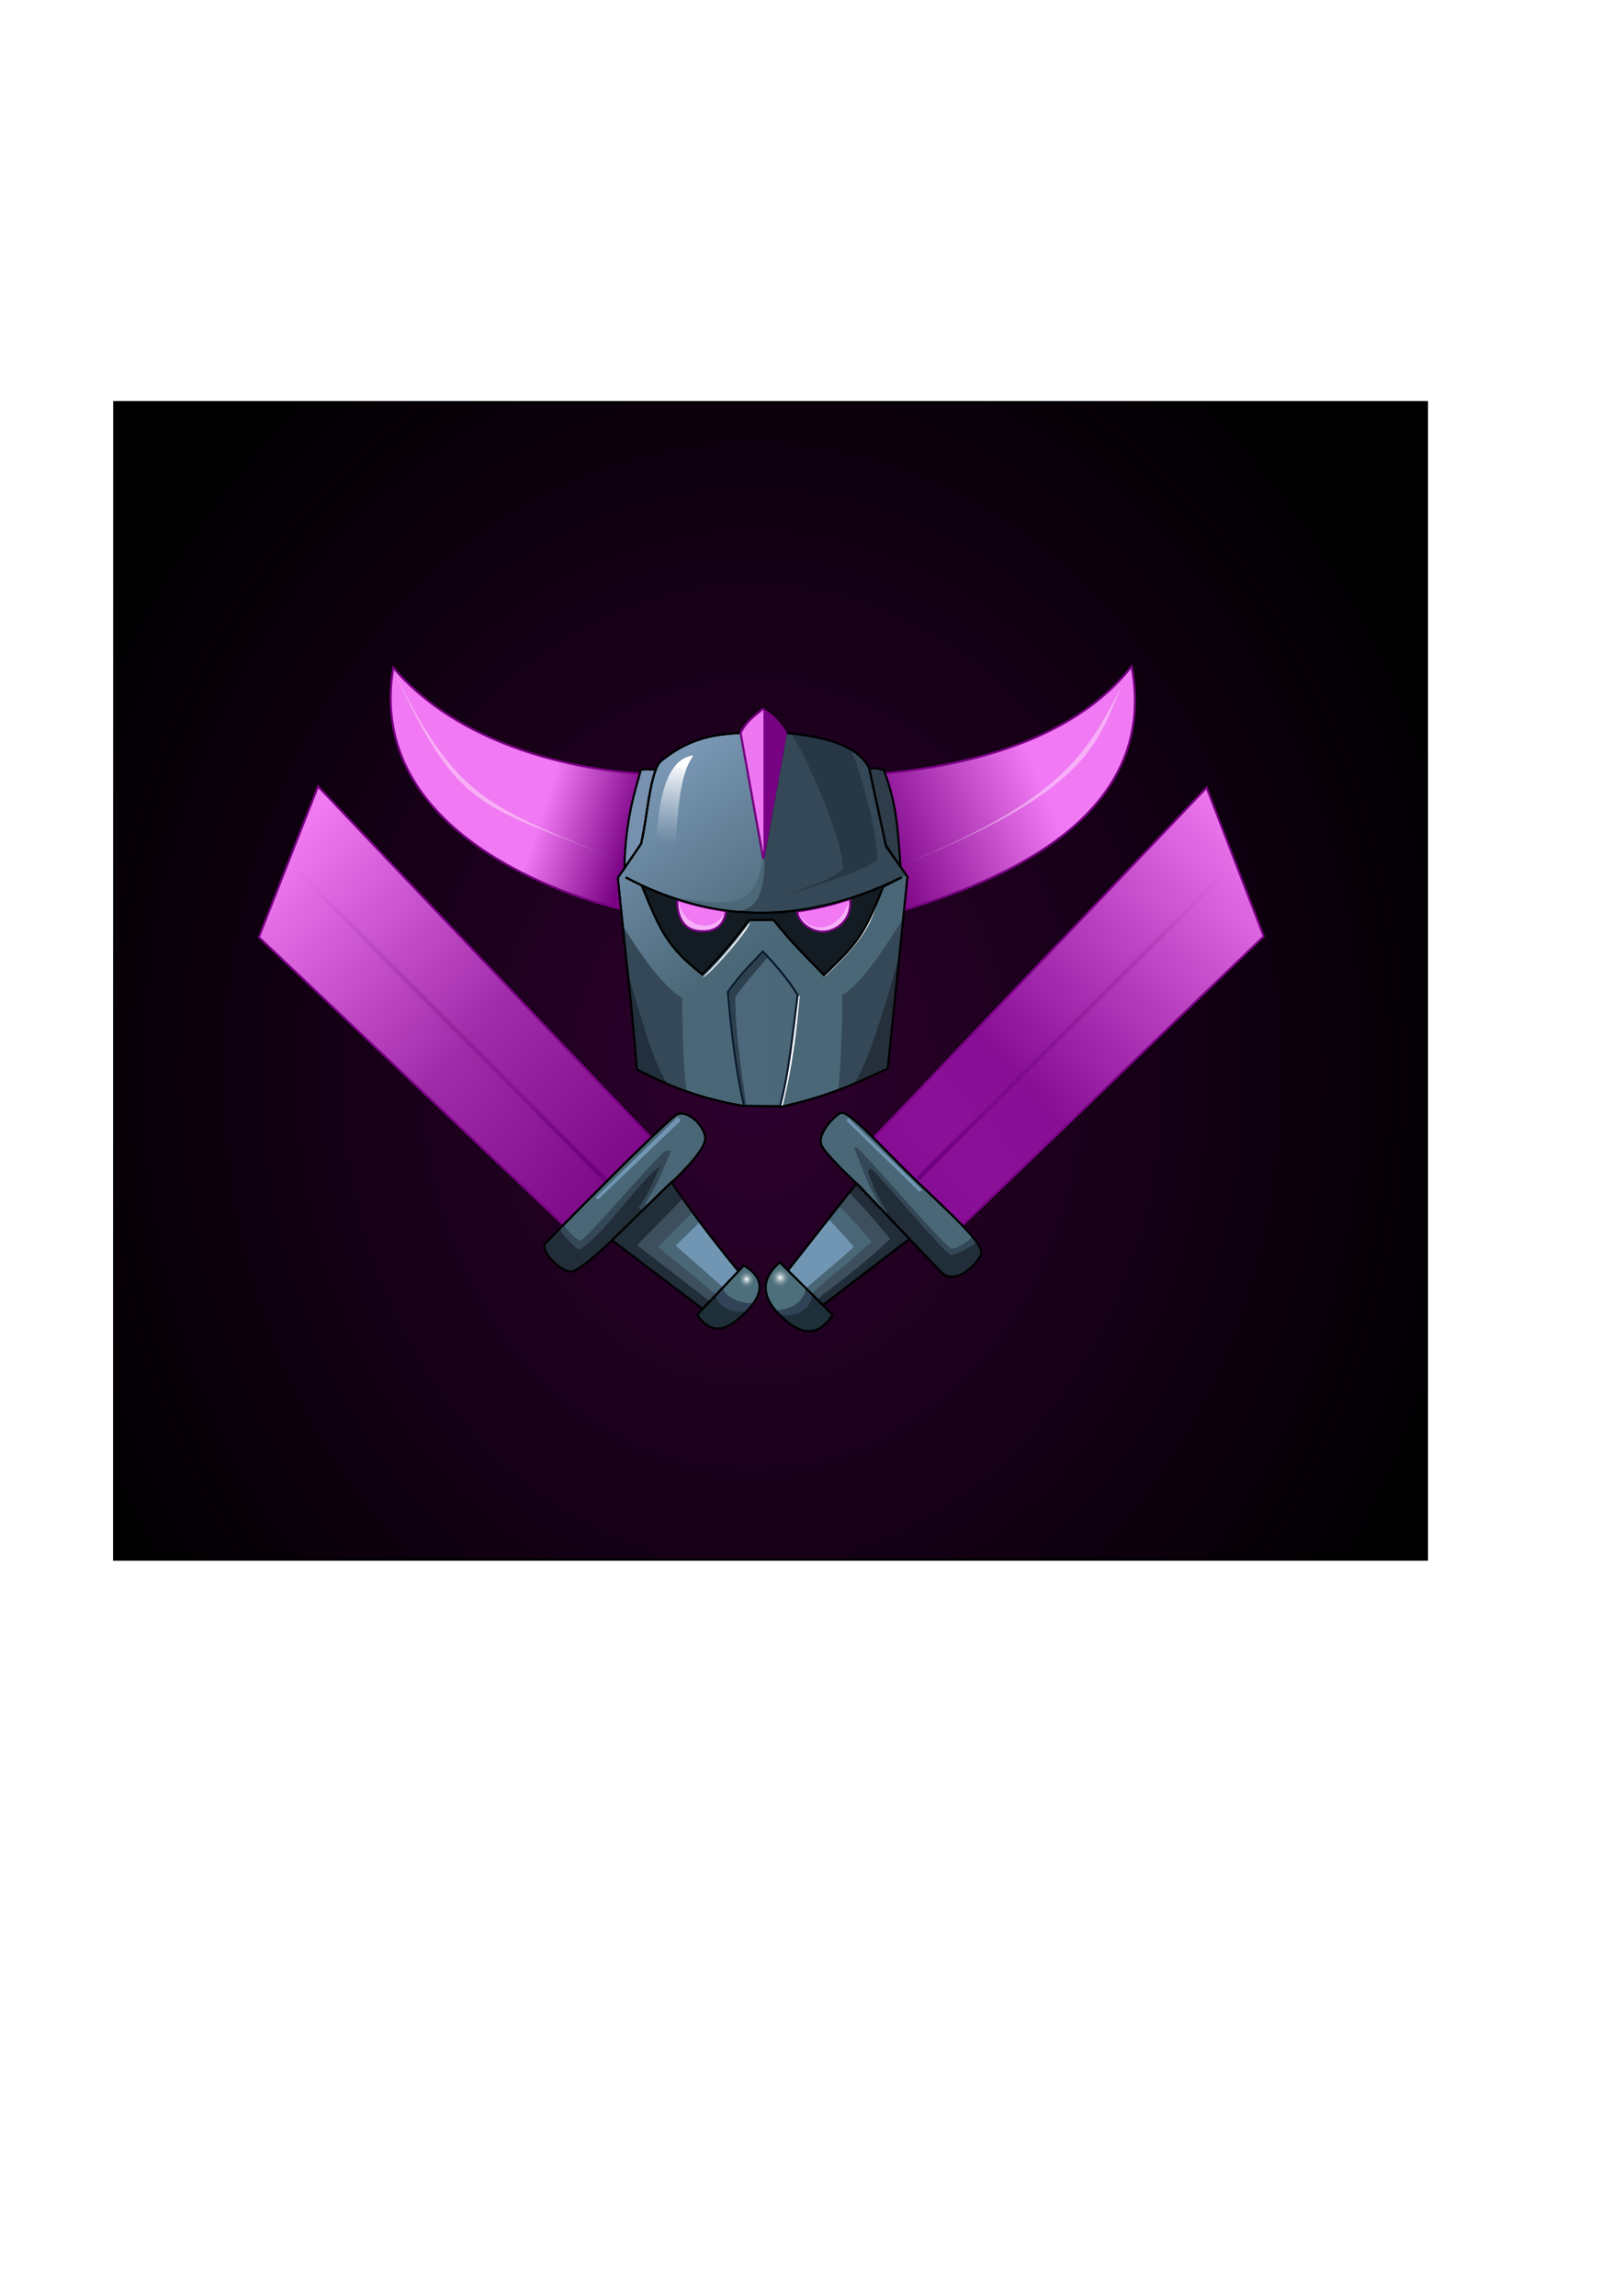 <?xml version="1.0" encoding="UTF-8" standalone="no"?>
<!-- Created with Inkscape (http://www.inkscape.org/) -->

<svg
   xmlns:dc="http://purl.org/dc/elements/1.1/"
   xmlns:cc="http://creativecommons.org/ns#"
   xmlns:rdf="http://www.w3.org/1999/02/22-rdf-syntax-ns#"
   xmlns:svg="http://www.w3.org/2000/svg"
   xmlns="http://www.w3.org/2000/svg"
   xmlns:xlink="http://www.w3.org/1999/xlink"
   xmlns:sodipodi="http://sodipodi.sourceforge.net/DTD/sodipodi-0.dtd"
   xmlns:inkscape="http://www.inkscape.org/namespaces/inkscape"
   width="210mm"
   height="297mm"
   id="svg4040"
   version="1.1"
   inkscape:version="0.48.4 r9939"
   sodipodi:docname="dibujo-1.svg.2016_04_07_15_49_47.0.svg">
  <defs
     id="defs4042">
    <linearGradient
       inkscape:collect="always"
       id="linearGradient4040">
      <stop
         style="stop-color:#4d687b;stop-opacity:1;"
         offset="0"
         id="stop4042" />
      <stop
         style="stop-color:#4d687b;stop-opacity:0;"
         offset="1"
         id="stop4044" />
    </linearGradient>
    <linearGradient
       id="linearGradient3951">
      <stop
         style="stop-color:#7996b4;stop-opacity:1;"
         offset="0"
         id="stop3953" />
      <stop
         id="stop4048"
         offset="0.687"
         style="stop-color:#4b6878;stop-opacity:1;" />
      <stop
         style="stop-color:#4a6777;stop-opacity:1;"
         offset="0.777"
         id="stop4050" />
      <stop
         id="stop4052"
         offset="0.857"
         style="stop-color:#4a6777;stop-opacity:1;" />
      <stop
         style="stop-color:#4a6777;stop-opacity:1"
         offset="1"
         id="stop3955" />
    </linearGradient>
    <linearGradient
       inkscape:collect="always"
       id="linearGradient4005">
      <stop
         style="stop-color:#ffffff;stop-opacity:1"
         offset="0"
         id="stop4007" />
      <stop
         style="stop-color:#4d6f7b;stop-opacity:0;"
         offset="1"
         id="stop4009" />
    </linearGradient>
    <linearGradient
       inkscape:collect="always"
       id="linearGradient3917">
      <stop
         style="stop-color:#6d007c;stop-opacity:1;"
         offset="0"
         id="stop3919" />
      <stop
         id="stop3925"
         offset="0.232"
         style="stop-color:#6d007c;stop-opacity:0.396;" />
      <stop
         style="stop-color:#6d007c;stop-opacity:0;"
         offset="1"
         id="stop3921" />
    </linearGradient>
    <linearGradient
       inkscape:collect="always"
       id="linearGradient3893">
      <stop
         style="stop-color:#ffffff;stop-opacity:1"
         offset="0"
         id="stop3895" />
      <stop
         style="stop-color:#c6d3e2;stop-opacity:0"
         offset="1"
         id="stop3897" />
    </linearGradient>
    <linearGradient
       inkscape:collect="always"
       id="linearGradient3840">
      <stop
         style="stop-color:#2e002f;stop-opacity:1;"
         offset="0"
         id="stop3843" />
      <stop
         style="stop-color:#000000;stop-opacity:1"
         offset="1"
         id="stop3845" />
    </linearGradient>
    <linearGradient
       inkscape:collect="always"
       id="linearGradient4054">
      <stop
         style="stop-color:#f179f4;stop-opacity:1;"
         offset="0"
         id="stop4056" />
      <stop
         style="stop-color:#780283;stop-opacity:1"
         offset="1"
         id="stop4058" />
    </linearGradient>
    <linearGradient
       inkscape:collect="always"
       id="linearGradient4014">
      <stop
         style="stop-color:#f179f4;stop-opacity:1;"
         offset="0"
         id="stop4016" />
      <stop
         style="stop-color:#780283;stop-opacity:1"
         offset="1"
         id="stop4018" />
    </linearGradient>
    <linearGradient
       inkscape:collect="always"
       id="linearGradient3990">
      <stop
         style="stop-color:#770282;stop-opacity:1"
         offset="0"
         id="stop3992" />
      <stop
         id="stop4000"
         offset="0.484"
         style="stop-color:#a12ca9;stop-opacity:1;" />
      <stop
         id="stop3998"
         offset="0.577"
         style="stop-color:#b03ab7;stop-opacity:1;" />
      <stop
         style="stop-color:#f17af2;stop-opacity:1"
         offset="1"
         id="stop3994" />
    </linearGradient>
    <linearGradient
       id="linearGradient3932">
      <stop
         id="stop3934"
         offset="0"
         style="stop-color:#80068f;stop-opacity:1" />
      <stop
         style="stop-color:#870d95;stop-opacity:1;"
         offset="0.323"
         id="stop3936" />
      <stop
         id="stop3938"
         offset="0.34"
         style="stop-color:#880e96;stop-opacity:1;" />
      <stop
         style="stop-color:#8a1098;stop-opacity:1;"
         offset="0.352"
         id="stop3940" />
      <stop
         style="stop-color:#890f97;stop-opacity:1"
         offset="0.369"
         id="stop3942" />
      <stop
         style="stop-color:#870d94;stop-opacity:1"
         offset="0.675"
         id="stop3944" />
      <stop
         id="stop3946"
         offset="1"
         style="stop-color:#f179f4;stop-opacity:1" />
    </linearGradient>
    <linearGradient
       inkscape:collect="always"
       id="linearGradient3844">
      <stop
         style="stop-color:#80068f;stop-opacity:1"
         offset="0"
         id="stop3846" />
      <stop
         id="stop3856"
         offset="0.177"
         style="stop-color:#8a1098;stop-opacity:1;" />
      <stop
         id="stop3854"
         offset="0.369"
         style="stop-color:#890f97;stop-opacity:1" />
      <stop
         id="stop3852"
         offset="0.369"
         style="stop-color:#870d94;stop-opacity:1" />
      <stop
         style="stop-color:#f17af2;stop-opacity:1"
         offset="1"
         id="stop3848" />
    </linearGradient>
    <linearGradient
       inkscape:collect="always"
       id="linearGradient3816">
      <stop
         style="stop-color:#f179f4;stop-opacity:1;"
         offset="0"
         id="stop3818" />
      <stop
         id="stop3842"
         offset="0"
         style="stop-color:#770282;stop-opacity:1" />
      <stop
         id="stop3838"
         offset="0.513"
         style="stop-color:#780283;stop-opacity:1" />
      <stop
         id="stop3834"
         offset="0.513"
         style="stop-color:#f179f4;stop-opacity:0.984;" />
      <stop
         id="stop3832"
         offset="1"
         style="stop-color:#f179f4;stop-opacity:0.976;" />
      <stop
         id="stop3830"
         offset="1"
         style="stop-color:#f179f4;stop-opacity:0.949;" />
      <stop
         id="stop3828"
         offset="1"
         style="stop-color:#f179f4;stop-opacity:0.898;" />
      <stop
         id="stop3826"
         offset="1"
         style="stop-color:#f179f4;stop-opacity:0.757;" />
      <stop
         id="stop3824"
         offset="1"
         style="stop-color:#f179f4;stop-opacity:0.49;" />
      <stop
         style="stop-color:#f179f4;stop-opacity:0;"
         offset="1"
         id="stop3820" />
    </linearGradient>
    <linearGradient
       inkscape:collect="always"
       xlink:href="#linearGradient3816"
       id="linearGradient3822"
       x1="384.931"
       y1="359.353"
       x2="362.127"
       y2="359.353"
       gradientUnits="userSpaceOnUse" />
    <linearGradient
       inkscape:collect="always"
       xlink:href="#linearGradient3844"
       id="linearGradient3850"
       x1="418"
       y1="590.362"
       x2="619"
       y2="407.362"
       gradientUnits="userSpaceOnUse" />
    <linearGradient
       inkscape:collect="always"
       xlink:href="#linearGradient3990"
       id="linearGradient3996"
       x1="317"
       y1="593.362"
       x2="131"
       y2="421.362"
       gradientUnits="userSpaceOnUse" />
    <linearGradient
       inkscape:collect="always"
       xlink:href="#linearGradient4014"
       id="linearGradient4020"
       x1="509.013"
       y1="382.426"
       x2="426.2"
       y2="416.554"
       gradientUnits="userSpaceOnUse" />
    <linearGradient
       inkscape:collect="always"
       xlink:href="#linearGradient4054"
       id="linearGradient4060"
       x1="265.165"
       y1="396.167"
       x2="309.713"
       y2="411.016"
       gradientUnits="userSpaceOnUse" />
    <radialGradient
       inkscape:collect="always"
       xlink:href="#linearGradient3840"
       id="radialGradient3849"
       cx="445.265"
       cy="572.054"
       fx="445.265"
       fy="572.054"
       r="321.531"
       gradientTransform="matrix(1.999722e-4,-1.355,1.135,2.230864e-8,-281.406,1128.619)"
       gradientUnits="userSpaceOnUse" />
    <linearGradient
       inkscape:collect="always"
       xlink:href="#linearGradient3893"
       id="linearGradient3901"
       x1="338.793"
       y1="39.697"
       x2="336.495"
       y2="52.951"
       gradientUnits="userSpaceOnUse"
       gradientTransform="matrix(2.942,0,0,2.942,-662.16,257.065)" />
    <linearGradient
       inkscape:collect="always"
       xlink:href="#linearGradient3917"
       id="linearGradient3923"
       x1="-85.915"
       y1="725.626"
       x2="124.283"
       y2="725.626"
       gradientUnits="userSpaceOnUse"
       gradientTransform="matrix(0.998,0,0,0.998,-0.487,1.025)" />
    <radialGradient
       inkscape:collect="always"
       xlink:href="#linearGradient4005"
       id="radialGradient4011"
       cx="381.812"
       cy="624.464"
       fx="381.812"
       fy="624.464"
       r="10.026"
       gradientTransform="matrix(-6.0972873e-7,0.504,-0.508,-4.8137401e-7,698.782,432.278)"
       gradientUnits="userSpaceOnUse" />
    <linearGradient
       inkscape:collect="always"
       xlink:href="#linearGradient3917-9"
       id="linearGradient3923-5"
       x1="-85.915"
       y1="725.626"
       x2="124.283"
       y2="725.626"
       gradientUnits="userSpaceOnUse"
       gradientTransform="matrix(0.998,0,0,0.998,-0.487,1.025)" />
    <linearGradient
       inkscape:collect="always"
       id="linearGradient3917-9">
      <stop
         style="stop-color:#6d007c;stop-opacity:1;"
         offset="0"
         id="stop3919-8" />
      <stop
         id="stop3925-9"
         offset="0.232"
         style="stop-color:#6d007c;stop-opacity:0.396;" />
      <stop
         style="stop-color:#6d007c;stop-opacity:0;"
         offset="1"
         id="stop3921-8" />
    </linearGradient>
    <linearGradient
       y2="725.626"
       x2="124.283"
       y1="725.626"
       x1="-85.915"
       gradientTransform="matrix(0.998,0,0,0.998,-526.458,-922.013)"
       gradientUnits="userSpaceOnUse"
       id="linearGradient4041"
       xlink:href="#linearGradient3917-9"
       inkscape:collect="always" />
    <radialGradient
       inkscape:collect="always"
       xlink:href="#linearGradient4005-6"
       id="radialGradient4011-8"
       cx="381.812"
       cy="624.464"
       fx="381.812"
       fy="624.464"
       r="10.026"
       gradientTransform="matrix(-6.0972873e-7,0.504,-0.508,-4.8137401e-7,699.136,431.394)"
       gradientUnits="userSpaceOnUse" />
    <linearGradient
       inkscape:collect="always"
       id="linearGradient4005-6">
      <stop
         style="stop-color:#ffffff;stop-opacity:1"
         offset="0"
         id="stop4007-7" />
      <stop
         style="stop-color:#4d6f7b;stop-opacity:0;"
         offset="1"
         id="stop4009-6" />
    </linearGradient>
    <radialGradient
       r="10.026"
       fy="631.177"
       fx="365.98"
       cy="631.177"
       cx="365.98"
       gradientTransform="matrix(-0.361,0.002,-0.002,-0.381,497.848,864.171)"
       gradientUnits="userSpaceOnUse"
       id="radialGradient4084"
       xlink:href="#linearGradient4005"
       inkscape:collect="always" />
    <filter
       inkscape:collect="always"
       id="filter4123"
       x="-0.13"
       width="1.26"
       y="-0.112"
       height="1.223">
      <feGaussianBlur
         inkscape:collect="always"
         stdDeviation="1.085"
         id="feGaussianBlur4125" />
    </filter>
    <filter
       inkscape:collect="always"
       id="filter4143"
       x="-0.117"
       width="1.234"
       y="-0.1"
       height="1.201">
      <feGaussianBlur
         inkscape:collect="always"
         stdDeviation="0.976"
         id="feGaussianBlur4145" />
    </filter>
    <filter
       inkscape:collect="always"
       id="filter3907"
       x="-0.068"
       width="1.136"
       y="-0.11"
       height="1.22">
      <feGaussianBlur
         inkscape:collect="always"
         stdDeviation="0.735"
         id="feGaussianBlur3909" />
    </filter>
    <filter
       inkscape:collect="always"
       id="filter3915"
       x="-0.069"
       width="1.139"
       y="-0.107"
       height="1.213">
      <feGaussianBlur
         inkscape:collect="always"
         stdDeviation="0.687"
         id="feGaussianBlur3917" />
    </filter>
    <filter
       inkscape:collect="always"
       id="filter3929"
       x="-0.11"
       width="1.221"
       y="-0.022"
       height="1.043">
      <feGaussianBlur
         inkscape:collect="always"
         stdDeviation="0.488"
         id="feGaussianBlur3931" />
    </filter>
    <filter
       inkscape:collect="always"
       id="filter3937">
      <feGaussianBlur
         inkscape:collect="always"
         stdDeviation="0.153"
         id="feGaussianBlur3939" />
    </filter>
    <linearGradient
       inkscape:collect="always"
       xlink:href="#linearGradient3951"
       id="linearGradient3957"
       x1="314.94"
       y1="382.446"
       x2="397.598"
       y2="496.019"
       gradientUnits="userSpaceOnUse" />
    <filter
       inkscape:collect="always"
       id="filter3965">
      <feGaussianBlur
         inkscape:collect="always"
         stdDeviation="0.196"
         id="feGaussianBlur3967" />
    </filter>
    <filter
       inkscape:collect="always"
       id="filter3981">
      <feGaussianBlur
         inkscape:collect="always"
         stdDeviation="0.185"
         id="feGaussianBlur3983" />
    </filter>
    <filter
       inkscape:collect="always"
       id="filter4017">
      <feGaussianBlur
         inkscape:collect="always"
         stdDeviation="0.18"
         id="feGaussianBlur4019" />
    </filter>
    <filter
       inkscape:collect="always"
       id="filter4024">
      <feGaussianBlur
         inkscape:collect="always"
         stdDeviation="0.123"
         id="feGaussianBlur4026" />
    </filter>
    <linearGradient
       inkscape:collect="always"
       xlink:href="#linearGradient4040"
       id="linearGradient4046"
       x1="355.452"
       y1="503.029"
       x2="390.608"
       y2="503.029"
       gradientUnits="userSpaceOnUse" />
  </defs>
  <sodipodi:namedview
     id="base"
     pagecolor="#ffffff"
     bordercolor="#666666"
     borderopacity="1.0"
     inkscape:pageopacity="0.0"
     inkscape:pageshadow="2"
     inkscape:zoom="4"
     inkscape:cx="421.65366"
     inkscape:cy="533.70405"
     inkscape:document-units="px"
     inkscape:current-layer="layer1"
     showgrid="false"
     inkscape:window-width="1366"
     inkscape:window-height="744"
     inkscape:window-x="0"
     inkscape:window-y="24"
     inkscape:window-maximized="1"
     showguides="true"
     inkscape:guide-bbox="true" />
  <g
     inkscape:label="Capa 1"
     inkscape:groupmode="layer"
     id="layer1">
    <path
       style="fill:url(#radialGradient3849);fill-opacity:1;stroke:#000000;stroke-width:1px;stroke-linecap:butt;stroke-linejoin:miter;stroke-opacity:1"
       d="m 55.848,196.587 642,0 0,566 -642.062,0 z"
       id="path3838"
       inkscape:connector-curvature="0"
       sodipodi:nodetypes="ccccc" />
    <path
       sodipodi:nodetypes="cscc"
       inkscape:connector-curvature="0"
       id="path4062"
       d="m 340.943,642.893 c 8.782,13.005 18.455,3.926 24.003,-1.622 4.01,-4.01 12.965,-14.304 -1.196,-22.48 z"
       style="fill:#1e2f39;stroke:none;stroke-width:1px;stroke-linecap:butt;stroke-linejoin:miter;stroke-opacity:1;fill-opacity:1" />
    <path
       sodipodi:nodetypes="cccc"
       inkscape:connector-curvature="0"
       id="path4065"
       d="m 350.134,633.153 c 0.362,6.086 9.413,9.469 15.406,7.851 5.58,-6.643 7.805,-16.736 -1.748,-22.251 z"
       style="fill:#314357;fill-opacity:1;stroke:none" />
    <path
       style="fill:#4d6f7b;fill-opacity:1;stroke:none"
       d="m 353.611,629.405 c 0.289,4.863 10.33,8.763 15.119,7.47 4.771,-6.058 2.822,-13.403 -4.812,-17.81 z"
       id="path4067"
       inkscape:connector-curvature="0"
       sodipodi:nodetypes="cccc" />
    <path
       style="fill:none;stroke:#000000;stroke-width:1px;stroke-linecap:butt;stroke-linejoin:miter;stroke-opacity:1"
       d="m 340.943,642.893 c 8.782,13.005 18.455,3.926 24.003,-1.622 4.01,-4.01 12.965,-14.304 -1.196,-22.48 z"
       id="path4122"
       inkscape:connector-curvature="0"
       sodipodi:nodetypes="cscc" />
    <path
       sodipodi:nodetypes="cscc"
       inkscape:connector-curvature="0"
       id="path3979"
       d="m 381.333,617.239 c -11.04,9.533 -6.84,18.492 -0.717,24.969 8.413,8.898 18.258,13.781 26.602,0.663 z"
       style="fill:#1e2f39;stroke:#000000;stroke-width:1px;stroke-linecap:butt;stroke-linejoin:miter;stroke-opacity:1;fill-opacity:1" />
    <path
       sodipodi:nodetypes="ccccc"
       inkscape:connector-curvature="0"
       id="path3973"
       d="m 385.379,621.179 33.493,-42.579 25.92,27.157 -42.316,32.364 z"
       style="fill:#212d39;stroke:#000000;stroke-width:1px;stroke-linecap:butt;stroke-linejoin:miter;stroke-opacity:1;fill-opacity:1" />
    <path
       style="fill:url(#linearGradient3957);stroke:#000000;stroke-width:1px;stroke-linecap:butt;stroke-linejoin:miter;stroke-opacity:1;fill-opacity:1;"
       d="m 373.306,419.769 11.069,-61.38 c 24.792,2.275 36.239,8.536 40.625,17.098 l 8.214,37.768 10.595,15.529 -9.718,93.713 c -20.818,9.772 -32.269,14.125 -51.187,18.482 -1.452,0 -16.577,-0.193 -19.007,-0.193 -16.15,-2.628 -33.489,-7.767 -52.453,-17.999 -2.35,-31.392 -6.164,-61.241 -9.303,-93.639 l 11.37,-16.58 c 3.208,-13.509 4.398,-36.19 9.89,-40.615 12.239,-9.758 23.136,-12.933 38.878,-13.537 z"
       id="path4079"
       inkscape:connector-curvature="0"
       sodipodi:nodetypes="cccccccccccccc" />
    <path
       style="fill:#354857;fill-opacity:1;stroke:none;"
       d="m 372.801,419.495 c 0.701,15.94 -6.36,27.019 -18.613,25.757 37.171,5.063 68.572,-7.16 89.08,-17.354 l -9.893,-14.068 -8.273,-37.812 c -5.762,-13.429 -29.648,-16.952 -40.301,-17.65 z"
       id="path3828"
       inkscape:connector-curvature="0"
       sodipodi:nodetypes="ccccccc" />
    <path
       style="fill:#ffffff;fill-opacity:1;stroke:none;filter:url(#filter3929)"
       d="m 389.969,486.143 1.127,1.009 c -1.539,16.528 -3.354,33.714 -8.364,53.562 l -1.459,0.026 c 4.044,-14.66 5.834,-30.773 8.697,-54.597 z"
       id="path3919"
       inkscape:connector-curvature="0"
       sodipodi:nodetypes="ccccc" />
    <path
       sodipodi:nodetypes="ccccccccc"
       inkscape:connector-curvature="0"
       id="path3851"
       d="m 305.95,428.972 c 38.327,20.376 83.164,25.609 134.982,0 l -9.066,4.62 c -9.601,24.802 -13.496,28.254 -28.814,43.236 -7.894,-8.196 -15.276,-15.036 -24.749,-27.022 l -11.869,0 c -6.652,8.755 -13.669,17.555 -22.981,26.643 -17.201,-13.467 -20.606,-21.46 -29.613,-43.535 z"
       style="fill:#131c23;fill-opacity:1;stroke:#000000;stroke-width:1px;stroke-linecap:butt;stroke-linejoin:miter;stroke-opacity:1" />
    <path
       style="fill:url(#linearGradient4060);stroke:#780283;stroke-width:1px;stroke-linecap:butt;stroke-linejoin:miter;stroke-opacity:1;fill-opacity:1"
       d="m 303.677,444.329 c -22.289,-4.711 -125.4,-36.018 -111.322,-117.904 27.53,32.77 75.901,48.58 120.569,51.852 -6.864,23.504 -7.221,34.891 -7.321,45.802 l -3.441,5.051 z"
       id="path4091"
       inkscape:connector-curvature="0"
       sodipodi:nodetypes="cccccc" />
    <path
       style="fill:#354857;fill-opacity:1;stroke:none"
       d="m 335.699,533.523 c -1.644,-15.085 -2.03,-29.918 -2.03,-45.505 -9.784,-5.841 -21.2,-22.497 -29.111,-35.36 l 6.923,69.728 c 8.418,5.56 14.875,7.891 24.218,11.137 z"
       id="path4064"
       inkscape:connector-curvature="0"
       sodipodi:nodetypes="ccccc" />
    <path
       style="fill:url(#linearGradient4046);stroke:#0a192e;stroke-width:1px;stroke-linecap:butt;stroke-linejoin:miter;stroke-opacity:1;fill-opacity:1"
       d="m 363.844,540.657 c -4.045,-17.834 -6.208,-36.607 -7.892,-55.622 6.044,-8.632 11.515,-13.828 17.109,-19.761 6.06,6.315 11.93,13.01 17.046,21.213 -2.471,18.511 -4.185,37.779 -8.649,54.296 z"
       id="path4081"
       inkscape:connector-curvature="0"
       sodipodi:nodetypes="cccccc" />
    <path
       style="fill:#2d404e;fill-opacity:1;stroke:none"
       d="m 373.089,466.009 c -6.154,6.076 -11.808,12.275 -16.639,19.153 1.611,18.943 3.735,37.029 7.792,55 0.051,0 0.529,1.9e-4 0.644,1.9e-4 -2.764,-19.15 -5.357,-36.338 -5.283,-52.553 -0.171,-0.732 10.128,-13.018 15.614,-19.33 z"
       id="path3056"
       inkscape:connector-curvature="0"
       sodipodi:nodetypes="ccccccc" />
    <path
       style="fill:url(#linearGradient4020);stroke:#780283;stroke-width:1px;stroke-linecap:butt;stroke-linejoin:miter;stroke-opacity:1;fill-opacity:1"
       d="m 432.857,378.166 c 54.95,-5.544 96.907,-22.215 120.557,-52.328 13.708,73.962 -64.173,104.939 -111.272,119.024 l 1.641,-16.324 -3.561,-5.239 c -0.746,-19.705 -3.174,-34.68 -7.366,-45.134 z"
       id="path4087"
       inkscape:connector-curvature="0"
       sodipodi:nodetypes="cccccc" />
    <path
       style="fill:url(#linearGradient3996);stroke:#780283;stroke-width:1px;stroke-linecap:butt;stroke-linejoin:miter;stroke-opacity:1;fill-opacity:1"
       d="m 275.536,598.88 42.915,-42.503 -162.915,-171.872 -28.929,73.75 z"
       id="path4118"
       inkscape:connector-curvature="0"
       sodipodi:nodetypes="ccccc" />
    <path
       sodipodi:nodetypes="zzcczzz"
       inkscape:connector-curvature="0"
       id="path4013"
       d="m 330.804,545.041 c 5.251,-2.983 14.107,5.616 14.107,11.741 0,6.125 -16.295,21.377 -16.611,21.44 -0.316,0.063 -29.19,28.309 -29.19,28.309 0,0 -13.698,13.246 -18.885,14.977 -5.188,1.73 -16.322,-10.197 -13.617,-13.342 2.705,-3.145 58.946,-60.142 64.196,-63.125 z"
       style="fill:#4a6777;stroke:#000000;stroke-width:1px;stroke-linecap:butt;stroke-linejoin:miter;stroke-opacity:1;fill-opacity:1" />
    <path
       style="fill:url(#linearGradient3850);stroke:#780283;stroke-width:1px;stroke-linecap:butt;stroke-linejoin:miter;stroke-opacity:1;fill-opacity:1;"
       d="M 427.109,556.362 470.624,599.173 618,457.8 590.07,385.085 z"
       id="path3002"
       inkscape:connector-curvature="0" />
    <path
       style="fill:#4a6777;stroke:#000000;stroke-width:1px;stroke-linecap:butt;stroke-linejoin:miter;stroke-opacity:1;fill-opacity:1"
       d="m 419.977,579.659 c 0,0 -14.753,-13.56 -17.918,-19.043 -3.165,-5.482 5.094,-14.243 8.848,-16.41 3.753,-2.167 20.7,17.248 35.877,31.886 18.735,18.07 35.69,32.789 32.801,37.792 -2.888,5.003 -11.186,13.501 -18.301,9.058 -5.883,-5.883 -41.307,-43.283 -41.307,-43.283 z"
       id="path3000"
       inkscape:connector-curvature="0"
       sodipodi:nodetypes="czzszcc" />
    <path
       style="fill:#fffff4;fill-opacity:0.408;stroke:none"
       d="m 192.105,326.804 c 32.573,71.769 42.724,65.8 113.5,95 -67.061,-27.436 -82.552,-30.437 -113.5,-95 z"
       id="path3986"
       inkscape:connector-curvature="0"
       sodipodi:nodetypes="ccc" />
    <path
       style="fill:#273746;fill-opacity:1;stroke:none;"
       d="m 386.706,358.713 c 7.2,0.333 23.012,4.522 29.19,7.757 2.69,4.29 11.722,32.674 13.477,53.843 -6.848,5.461 -35.021,14.622 -42.801,16.398 3.306,-1.321 20.664,-6.775 25.476,-11.56 1.466,-12.949 -20.307,-60.919 -25.343,-66.438 z"
       id="path3826"
       inkscape:connector-curvature="0"
       sodipodi:nodetypes="cccccc" />
    <path
       style="fill:#2f3d4a;fill-opacity:1;stroke:#000000;stroke-width:1px;stroke-linecap:butt;stroke-linejoin:miter;stroke-opacity:1"
       d="m 425.148,375.939 c 2.242,-0.755 4.668,-0.035 7.071,0.505 5.699,15.945 6.485,23.434 8.206,47.438 l -7.07,-9.81 z"
       id="path4085"
       inkscape:connector-curvature="0"
       sodipodi:nodetypes="ccccc" />
    <path
       style="fill:#ffffff;fill-opacity:0.408;stroke:none"
       d="m 440.156,423.268 c 106.799,-41.951 95.378,-67.701 113.449,-97.167 -19.721,35.184 -23.793,61.257 -113.449,97.167 z"
       id="path3988"
       inkscape:connector-curvature="0"
       sodipodi:nodetypes="ccc" />
    <path
       style="fill:#f179f4;fill-opacity:1;stroke:#780283;stroke-width:1px;stroke-linecap:butt;stroke-linejoin:miter;stroke-opacity:1;filter:url(#filter3907)"
       d="m 389.821,445.666 c 9.384,-1.304 18.055,-3.46 25.893,-6.161 0.91,9.41 -5.064,14.463 -11.161,15.804 -6.097,1.34 -14.05,-3.476 -14.732,-9.643 z"
       id="path4077"
       inkscape:connector-curvature="0"
       sodipodi:nodetypes="cczc" />
    <path
       style="fill:#ffffff;fill-opacity:0.408;stroke:none;filter:url(#filter3965)"
       d="m 390.644,447.09 c 6.841,10.94 20.335,7.248 24.636,-6.543 0.086,1.103 0.021,1.984 -0.1,2.945 -0.382,3.032 -1.594,5.371 -3.333,7.224 -2.467,2.627 -5.789,4.209 -9.284,4.297 -3.786,0.095 -7.462,-1.642 -9.93,-4.529 -0.86,-1.005 -1.54,-2.009 -1.989,-3.394 z"
       id="path4004"
       inkscape:connector-curvature="0"
       sodipodi:nodetypes="ccssssc" />
    <path
       style="fill:#22303d;fill-opacity:1;stroke:none"
       d="m 326.563,530.199 c -7.531,-11.49 -13.519,-34.322 -19.777,-55.359 l 4.689,47.558 c 4.746,3.022 9.757,5.997 15.088,7.801 z"
       id="path4066"
       inkscape:connector-curvature="0"
       sodipodi:nodetypes="cccc" />
    <path
       style="fill:#354857;fill-opacity:1;stroke:none"
       d="m 409.964,532.88 c 1.548,-16.828 1.925,-31.123 1.925,-46.407 10.154,-6.063 21.607,-24.218 29.818,-37.569 l -7.789,73.522 c -10.456,5.114 -14.037,6.273 -23.954,10.454 z"
       id="path4064-2"
       inkscape:connector-curvature="0"
       sodipodi:nodetypes="ccccc" />
    <path
       style="fill:#252f3b;stroke:none;stroke-width:1.091px;stroke-linecap:butt;stroke-linejoin:miter;stroke-opacity:1;fill-opacity:1"
       d="m 417.669,529.708 c 8.217,-12.537 15.225,-38.885 22.053,-61.838 l -5.763,54.51 z"
       id="path4066-0"
       inkscape:connector-curvature="0"
       sodipodi:nodetypes="cccc" />
    <path
       style="fill:#7891b0;fill-opacity:1;stroke:#000000;stroke-width:1px;stroke-linecap:butt;stroke-linejoin:miter;stroke-opacity:1"
       d="m 320.627,376.31 c -2.788,-0.012 -5.586,-0.424 -7.234,0.249 -2.174,8.035 -7.61,23.49 -8.036,48.036 l 8.127,-12.035 c 3.327,-14.918 2.777,-22.329 7.143,-36.25 z"
       id="path4089"
       inkscape:connector-curvature="0"
       sodipodi:nodetypes="ccccc" />
    <path
       style="fill:#ffffff;fill-opacity:0.891;stroke:none;filter:url(#filter4017)"
       d="m 431.226,433.715 -0.147,0.134 c -4.475,17.935 -7.661,24.496 -27.639,43.671 l -0.575,-0.283 c 10.585,-10.417 21.521,-19.433 28.361,-43.522 z"
       id="path3919-4"
       inkscape:connector-curvature="0"
       sodipodi:nodetypes="ccccc" />
    <path
       sodipodi:nodetypes="cccccccccccccc"
       inkscape:connector-curvature="0"
       id="path3832"
       d="m 373.306,419.769 11.069,-61.38 c 24.792,2.275 36.239,8.536 40.625,17.098 l 8.214,37.768 10.595,15.529 -9.718,93.713 c -20.818,9.772 -32.269,14.125 -51.187,18.482 -1.452,0 -16.577,-0.193 -19.007,-0.193 -16.15,-2.628 -33.489,-7.767 -52.453,-17.999 -2.35,-31.392 -6.164,-61.241 -9.303,-93.639 l 11.364,-16.592 c 3.208,-13.509 4.404,-36.178 9.896,-40.603 12.239,-9.758 23.136,-12.933 38.878,-13.537 z"
       style="fill:none;stroke:#000000;stroke-width:1px;stroke-linecap:butt;stroke-linejoin:miter;stroke-opacity:1" />
    <path
       style="fill:#f179f4;stroke:#780283;stroke-width:1px;stroke-linecap:butt;stroke-linejoin:miter;stroke-opacity:1;fill-opacity:1;filter:url(#filter3915)"
       d="m 331.25,439.862 c 8.747,2.919 15.948,4.359 23.75,5.625 -0.355,2.319 -1.469,10.841 -13.214,9.732 C 330.041,454.11 331.25,439.862 331.25,439.862 z"
       id="path4075"
       inkscape:connector-curvature="0"
       sodipodi:nodetypes="cczc" />
    <path
       style="fill:#4c6778;fill-opacity:1;stroke:none"
       d="m 372.812,419.858 c 0.707,0 0.516,-0.004 0.993,-0.004 0.045,0.795 0.094,1.457 0.102,2.204 0.013,1.073 -0.042,2.208 -0.128,3.235 -1.031,12.234 -3.581,19.482 -13.908,20.262 -5.713,0.431 -20.565,-3.315 -31.935,-7.053 31.608,4.917 41.298,5.547 44.875,-18.643 z"
       id="path3830"
       inkscape:connector-curvature="0"
       sodipodi:nodetypes="ccsssccc" />
    <path
       style="fill:none;stroke:#000000;stroke-width:1px;stroke-linecap:butt;stroke-linejoin:miter;stroke-opacity:1"
       d="m 305.95,428.972 c 6.992,3.723 14.359,6.861 21.8,9.515 33.295,11.873 70.499,11.386 113.181,-9.515 l -9.066,4.62 c -7.091,18.317 -11.069,24.989 -18.835,33.261 -2.75,2.929 -5.974,6.058 -9.979,9.975 -7.894,-8.196 -15.276,-15.036 -24.749,-27.022 l -11.869,0 c -6.652,8.755 -13.669,17.555 -22.981,26.643 -17.201,-13.467 -20.606,-21.46 -29.613,-43.535 z"
       id="path4073"
       inkscape:connector-curvature="0"
       sodipodi:nodetypes="csccscccccc" />
    <path
       style="fill:#ffffff;fill-opacity:0.408;stroke:none;filter:url(#filter3981)"
       d="m 331.711,440.501 c 2.618,13.448 17.614,16.094 22.638,5.693 -0.112,1.032 -0.421,1.939 -0.769,2.824 -0.415,1.054 -0.994,1.99 -1.715,2.787 -0.274,0.302 -0.565,0.596 -0.894,0.845 -1.965,1.489 -4.567,2.199 -7.19,2.18 -2.176,-0.016 -4.536,-0.342 -6.456,-1.478 -2.42,-1.433 -4.172,-3.947 -5.021,-7.405 -0.256,-1.043 -0.438,-2.173 -0.531,-3.382 -0.051,-0.664 -0.076,-1.352 -0.062,-2.064 z"
       id="path4002"
       inkscape:connector-curvature="0"
       sodipodi:nodetypes="ccssssssscc" />
    <path
       style="fill:url(#linearGradient3822);fill-opacity:1;stroke:#780283;stroke-width:1px;stroke-linecap:butt;stroke-linejoin:miter;stroke-opacity:1;"
       d="m 362.192,358.337 c 2.906,-5.889 6.901,-8.169 10.755,-11.689 4.579,3.158 6.691,4.522 11.429,11.696 l -11.071,61.429 z"
       id="path4083"
       inkscape:connector-curvature="0"
       sodipodi:nodetypes="ccccc" />
    <path
       style="fill:url(#linearGradient3901);fill-opacity:1;stroke:none;filter:url(#filter3937)"
       d="m 338.331,369.444 c -13.614,2.438 -16.446,24.963 -17.477,42.678 l 9.615,0.103 c 1.06,-17.313 2.302,-34.019 8.295,-42.281 0.298,-0.411 0.1,-0.963 -0.433,-0.501 z"
       id="path3834"
       inkscape:connector-curvature="0"
       sodipodi:nodetypes="cccscc" />
    <path
       style="fill:#7196b3;fill-opacity:1;stroke:none"
       d="m 414.151,548.17 c -0.344,-0.363 0.551,-1.603 0.935,-1.197 0.384,0.406 35.587,34.556 35.75,34.729 0.163,0.172 -1.068,1.162 -1.265,0.954 -0.197,-0.208 -35.076,-34.122 -35.42,-34.485 z"
       id="path3836"
       inkscape:connector-curvature="0"
       sodipodi:nodetypes="zzzzz" />
    <path
       style="fill:#354857;fill-opacity:1;stroke:none"
       d="m 418.025,561.767 c -0.039,-0.582 0.388,-1.176 1.418,-0.509 8.898,8.898 41.213,46.642 45.725,49.247 2.243,0.319 8.181,-3.135 9.957,-5.692 0.993,-1.429 4.043,5.291 4.377,5.9 1.892,3.447 -9.572,16.986 -18.318,12.025 -8.284,-8.98 -22.137,-22.826 -31.052,-32.309 0.398,-0.057 0.634,-0.497 0.425,-0.835 -6.12,-10.228 -7.53,-14.524 -12.532,-27.827 z"
       id="path3945"
       inkscape:connector-curvature="0"
       sodipodi:nodetypes="cccsscccc" />
    <path
       sodipodi:nodetypes="cccsscccc"
       inkscape:connector-curvature="0"
       id="path3967"
       d="m 424.477,573.131 c -0.033,-0.491 0.857,-2.14 1.725,-1.578 7.497,7.497 34.731,39.864 38.533,42.059 1.89,0.269 10.773,-3.916 12.269,-6.07 0.836,-1.204 2.257,4.281 2.539,4.794 1.594,2.905 -10.274,15.018 -17.643,10.838 -6.98,-7.566 -21.958,-22.301 -29.469,-30.291 0.336,-0.048 1.521,-0.284 1.344,-0.568 -5.156,-8.617 -5.084,-7.976 -9.298,-19.183 z"
       style="fill:#212d39;fill-opacity:1;stroke:none" />
    <rect
       style="fill:url(#linearGradient3923);fill-opacity:1;fill-rule:nonzero;stroke:none"
       id="rect3915"
       width="217.581"
       height="2.137"
       x="-91.553"
       y="724.147"
       ry="1.069"
       transform="matrix(0.708,-0.706,0.708,0.706,0,0)" />
    <path
       sodipodi:nodetypes="czzszcc"
       inkscape:connector-curvature="0"
       id="path3947"
       d="m 419.977,579.659 c 0,0 -14.753,-13.56 -17.918,-19.043 -3.165,-5.482 5.094,-14.243 8.848,-16.41 3.753,-2.167 20.7,17.248 35.877,31.886 18.735,18.07 35.69,32.789 32.801,37.792 -2.888,5.003 -11.186,13.501 -18.301,9.058 -5.883,-5.883 -41.307,-43.283 -41.307,-43.283 z"
       style="fill:none;stroke:#000000;stroke-width:1px;stroke-linecap:butt;stroke-linejoin:miter;stroke-opacity:1;fill-opacity:1" />
    <path
       style="fill:#3d4f5d;fill-opacity:1;stroke:none"
       d="m 415.302,583.145 c 6.508,6.38 13.85,15.283 20.01,22.591 -12.479,11.9 -22.078,18.925 -35.847,29.644 l -14.204,-14.26 z"
       id="path3969"
       inkscape:connector-curvature="0"
       sodipodi:nodetypes="ccccc" />
    <path
       sodipodi:nodetypes="ccccc"
       inkscape:connector-curvature="0"
       id="path3975"
       d="m 410.466,589.898 c 5.423,5.242 10.583,11.177 15.716,17.182 -10.398,9.777 -18.543,15.84 -29.205,25.301 l -11.54,-11.281 z"
       style="fill:#4a6777;fill-opacity:1;stroke:none" />
    <path
       style="fill:#7196b3;fill-opacity:1;stroke:none"
       d="m 405.066,596.057 c 4.294,4.151 8.379,8.849 12.443,13.604 -8.233,7.741 -14.681,12.541 -23.123,20.032 l -9.137,-8.932 z"
       id="path3977"
       inkscape:connector-curvature="0"
       sodipodi:nodetypes="ccccc" />
    <path
       style="fill:none;stroke:#000000;stroke-width:1px;stroke-linecap:butt;stroke-linejoin:miter;stroke-opacity:1"
       d="m 385.379,621.179 33.493,-42.579 25.92,27.157 -42.316,32.364 z"
       id="path2998"
       inkscape:connector-curvature="0"
       sodipodi:nodetypes="ccccc" />
    <path
       style="fill:#314357;fill-opacity:1;stroke:none;stroke-width:1px;stroke-linecap:butt;stroke-linejoin:miter;stroke-opacity:1"
       d="m 381.333,617.239 c -11.04,9.533 -6.143,19.059 -0.019,25.536 10.711,2.004 16.588,-5.812 15.739,-9.914 z"
       id="path3981"
       inkscape:connector-curvature="0"
       sodipodi:nodetypes="cccc" />
    <path
       sodipodi:nodetypes="cccc"
       inkscape:connector-curvature="0"
       id="path3983"
       d="m 381.333,617.239 c -10.244,9.621 -8.343,16.857 -2.219,23.334 10.225,-0.162 14.413,-6.195 15.023,-10.562 z"
       style="fill:#4d6f7b;fill-opacity:1;stroke:none;stroke-width:1px;stroke-linecap:butt;stroke-linejoin:miter;stroke-opacity:1" />
    <path
       style="fill:none;stroke:#000000;stroke-width:1px;stroke-linecap:butt;stroke-linejoin:miter;stroke-opacity:1"
       d="m 381.333,617.239 c -11.04,9.533 -6.84,18.492 -0.717,24.969 8.413,8.898 18.258,13.781 26.602,0.663 z"
       id="path4120"
       inkscape:connector-curvature="0"
       sodipodi:nodetypes="cscc" />
    <path
       style="fill:url(#radialGradient4011);fill-opacity:1.0;stroke:none;filter:url(#filter4123)"
       d="m 380.979,618.123 c -10.244,9.621 -8.343,16.857 -2.219,23.334 10.225,-0.162 14.413,-6.195 15.023,-10.562 z"
       id="path4003"
       inkscape:connector-curvature="0"
       sodipodi:nodetypes="cccc" />
    <path
       style="fill:url(#radialGradient4084);fill-opacity:1;stroke:none;filter:url(#filter4143)"
       d="m 360.719,613.47 c -10.244,9.621 -8.343,16.857 -2.219,23.334 10.225,-0.162 14.413,-6.195 15.023,-10.562 z"
       id="path4003-1"
       inkscape:connector-curvature="0"
       sodipodi:nodetypes="cccc"
       transform="matrix(1.169,0,0,1.155,-60.959,-95.72)" />
    <path
       style="fill:#7196b3;fill-opacity:1;stroke:none"
       d="m 331.214,546.377 c 0.676,-0.39 1.712,1.368 1.375,1.875 l -39.594,37.723 c -0.773,0.773 -2.1,-0.062 -1.323,-0.839 z"
       id="path4015"
       inkscape:connector-curvature="0"
       sodipodi:nodetypes="ccccc" />
    <path
       sodipodi:nodetypes="ccccc"
       inkscape:connector-curvature="0"
       id="path4017"
       d="m 343.491,639.875 c 0.694,-0.442 17.575,-18.343 17.575,-18.343 -12.226,-14.95 -23.389,-29.546 -32.763,-43.545 l -29.018,28.393 z"
       style="fill:#212d39;stroke:none;stroke-width:1px;stroke-linecap:butt;stroke-linejoin:miter;stroke-opacity:1;fill-opacity:1" />
    <path
       style="fill:#3d4f5d;fill-opacity:1;stroke:none"
       d="m 346.849,636.059 c 0.538,-0.32 14.161,-14.069 14.161,-14.069 -8.957,-11.654 -18.015,-22.423 -27.131,-35.922 l -22.294,22.809 z"
       id="path4019"
       inkscape:connector-curvature="0"
       sodipodi:nodetypes="ccccc" />
    <path
       sodipodi:nodetypes="ccccc"
       inkscape:connector-curvature="0"
       id="path4021"
       d="m 350.309,632.985 c 0.42,-0.241 10.612,-11.529 10.612,-11.529 -6.783,-9.116 -14.439,-18.593 -22.176,-28.867 l -16.973,17.154 z"
       style="fill:#4a6777;fill-opacity:1;stroke:none" />
    <path
       style="fill:#7196b3;fill-opacity:1;stroke:none"
       d="m 353.364,629.215 c 0.328,-0.191 7.559,-7.864 7.559,-7.864 -5.373,-7.117 -12.886,-15.411 -18.97,-23.496 l -11.495,11.136 z"
       id="path4023"
       inkscape:connector-curvature="0"
       sodipodi:nodetypes="ccccc" />
    <path
       style="fill:none;stroke:#000000;stroke-width:1px;stroke-linecap:butt;stroke-linejoin:miter;stroke-opacity:1"
       d="m 343.491,639.875 c 0.694,-0.442 17.575,-18.343 17.575,-18.343 -12.226,-14.95 -23.389,-29.546 -32.763,-43.545 l -29.018,28.393 z"
       id="path4095"
       inkscape:connector-curvature="0"
       sodipodi:nodetypes="ccccc" />
    <rect
       style="fill:url(#linearGradient4041);fill-opacity:1;fill-rule:nonzero;stroke:none"
       id="rect3915-6"
       width="217.581"
       height="2.137"
       x="-617.525"
       y="-198.89"
       ry="1.069"
       transform="matrix(-0.706,-0.708,0.706,-0.708,0,0)" />
    <path
       style="fill:#ffffff;stroke:none;stroke-width:1px;stroke-linecap:butt;stroke-linejoin:miter;stroke-opacity:1;fill-opacity:0"
       d="m 431.247,435.765 c -9.149,25.652 -19.429,33.584 -28.121,41.132 l 1.856,1.945 c 18.307,-17.26 26.565,-35.482 26.265,-43.077 z"
       id="path3959"
       inkscape:connector-curvature="0"
       sodipodi:nodetypes="cccc" />
    <path
       style="fill:#ffffff;fill-opacity:0.891;stroke:none;filter:url(#filter4024)"
       d="m 343.875,477.612 c 1.008,1.694 24.873,-25.579 22.5,-26.375 -5.52,7.825 -14.067,18.274 -22.5,26.375 z"
       id="path4022"
       inkscape:connector-curvature="0"
       sodipodi:nodetypes="ccc" />
    <path
       sodipodi:nodetypes="cccsscccc"
       inkscape:connector-curvature="0"
       id="path3967-0"
       d="m 328.213,562.836 c 0.062,-0.486 -2.471,-0.179 -3.368,0.327 -7.906,6.992 -36.972,41.432 -40.883,43.381 -1.894,0.152 -6.657,-5.139 -8.012,-7.37 -0.758,-1.248 -6.631,6.122 -6.942,6.616 -1.761,2.789 5.981,18.117 13.558,14.413 8.457,-6.916 26.34,-23.742 34.29,-31.224 -0.331,-0.068 -1.494,-0.375 -1.301,-0.647 5.649,-8.248 7.788,-14.616 12.658,-25.495 z"
       style="fill:#354857;fill-opacity:1;stroke:none" />
    <path
       style="fill:#212d39;fill-opacity:1;stroke:none"
       d="m 322.882,569.877 c -13.49,11.209 -26.13,32.437 -39.375,41.072 -1.769,0.142 -8.451,-7.558 -9.716,-9.643 -0.708,-1.165 -7.318,7.437 -7.609,7.898 -1.645,2.605 9.305,14.94 16.383,11.48 7.899,-6.459 24.147,-21.147 31.698,-29.322 -0.309,-0.063 -2.145,-0.6 -1.965,-0.854 5.276,-7.704 6.036,-10.469 10.585,-20.631 z"
       id="path4072"
       inkscape:connector-curvature="0"
       sodipodi:nodetypes="ccsscccc" />
    <path
       style="fill:none;stroke:#000000;stroke-width:1px;stroke-linecap:butt;stroke-linejoin:miter;stroke-opacity:1"
       d="m 330.804,545.041 c 5.251,-2.983 14.107,5.616 14.107,11.741 0,6.125 -16.295,21.377 -16.611,21.44 -0.316,0.063 -29.19,28.309 -29.19,28.309 0,0 -13.698,13.246 -18.885,14.977 -5.188,1.73 -16.322,-10.197 -13.617,-13.342 2.705,-3.145 58.946,-60.142 64.196,-63.125 z"
       id="path4097"
       inkscape:connector-curvature="0"
       sodipodi:nodetypes="zzcczzz" />
  </g>
</svg>
